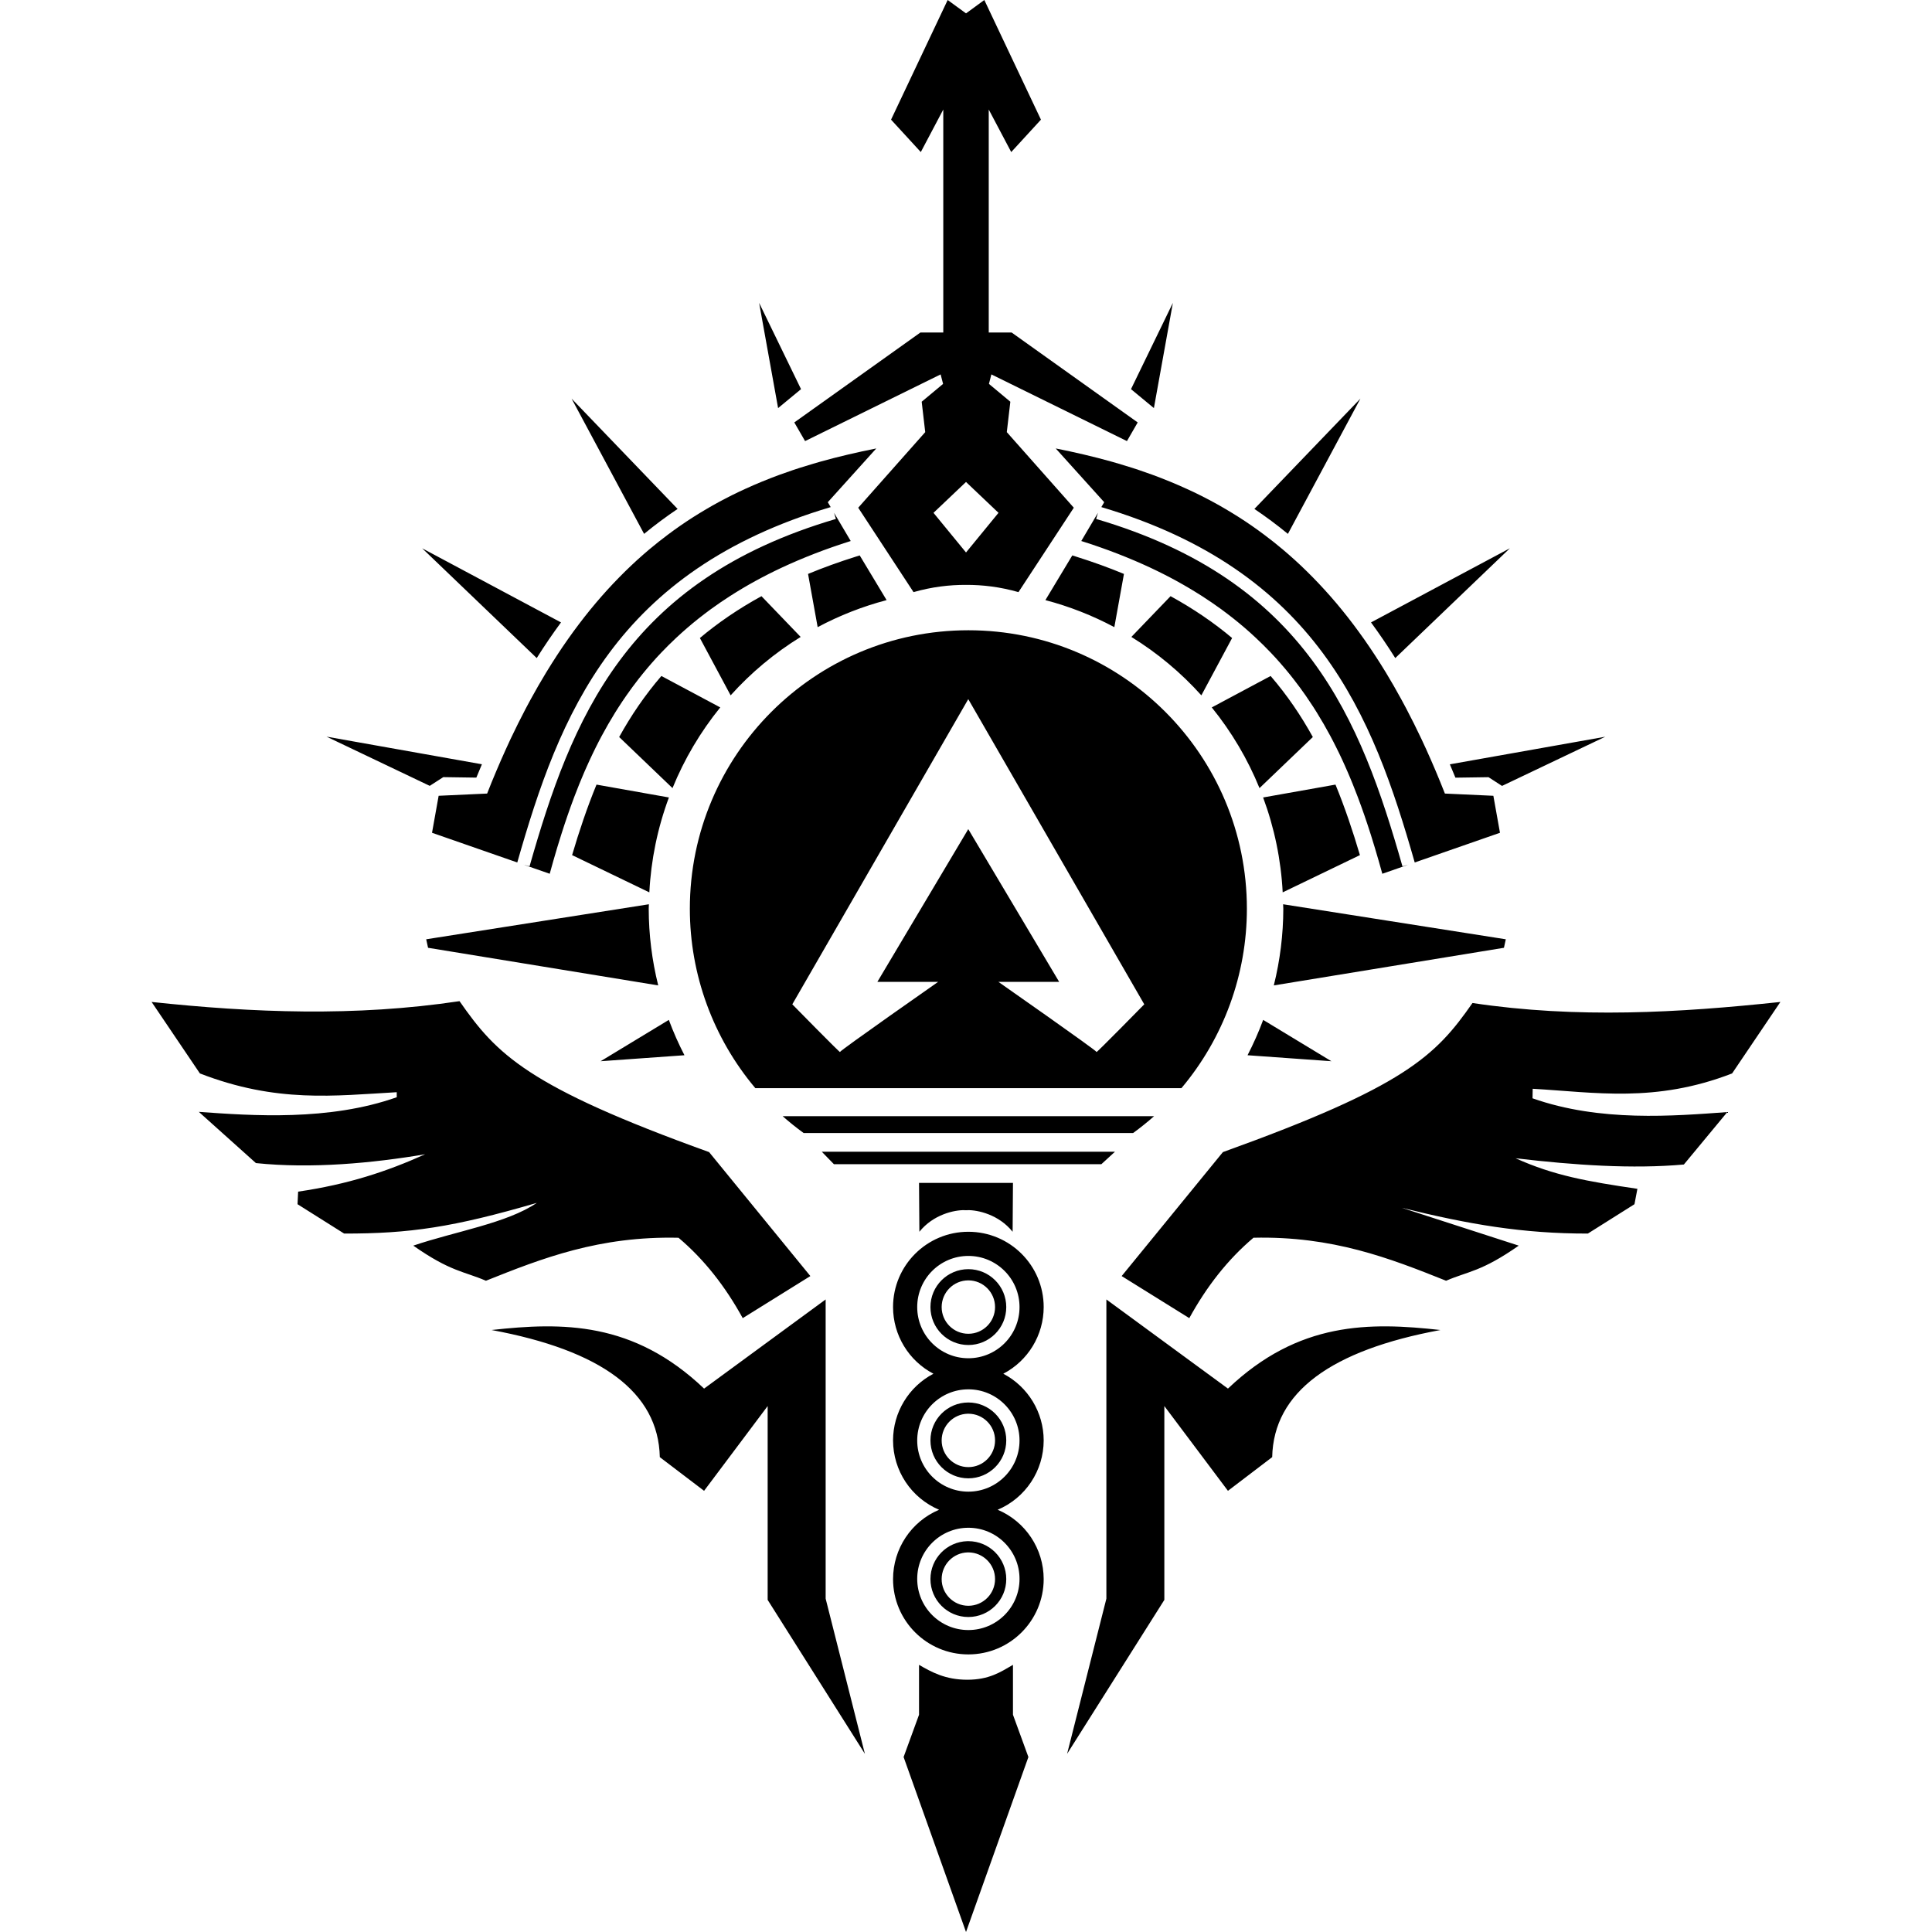 <?xml version="1.0" encoding="UTF-8" standalone="no"?>
<!-- Created with Inkscape (http://www.inkscape.org/) -->

<svg:svg
   width="256"
   height="256"
   viewBox="0 0 67.733 67.733"
   version="1.1"
   id="svg7176"
   inkscape:version="1.2.2 (732a01da63, 2022-12-09)"
   sodipodi:docname="Season_19.svg"
   xml:space="preserve"
   xmlns:inkscape="http://www.inkscape.org/namespaces/inkscape"
   xmlns:sodipodi="http://sodipodi.sourceforge.net/DTD/sodipodi-0.dtd"
   xmlns:svg="http://www.w3.org/2000/svg"
   xmlns:rdf="http://www.w3.org/1999/02/22-rdf-syntax-ns#"
   xmlns:cc="http://creativecommons.org/ns#"
   xmlns:dc="http://purl.org/dc/elements/1.1/"><svg:title
     id="title5202">Season 19 Ignite</svg:title><sodipodi:namedview
     id="namedview7178"
     pagecolor="#a279d1"
     bordercolor="#666666"
     borderopacity="1.0"
     inkscape:pageshadow="2"
     inkscape:pageopacity="0.44705882"
     inkscape:pagecheckerboard="true"
     inkscape:document-units="mm"
     showgrid="false"
     units="px"
     inkscape:zoom="4"
     inkscape:cx="66.500001"
     inkscape:cy="150.75"
     inkscape:window-width="3840"
     inkscape:window-height="2107"
     inkscape:window-x="-8"
     inkscape:window-y="-8"
     inkscape:window-maximized="1"
     inkscape:current-layer="layer2"
     inkscape:showpageshadow="2"
     inkscape:deskcolor="#e5cac3"
     showguides="false" /><svg:defs
     id="defs7173"><svg:pattern
       id="EMFhbasepattern"
       patternUnits="userSpaceOnUse"
       width="6"
       height="6"
       x="0"
       y="0" /><svg:pattern
       id="EMFhbasepattern-3"
       patternUnits="userSpaceOnUse"
       width="6"
       height="6"
       x="0"
       y="0" /><svg:pattern
       id="EMFhbasepattern-31"
       patternUnits="userSpaceOnUse"
       width="6"
       height="6"
       x="0"
       y="0" /><svg:pattern
       id="EMFhbasepattern-4"
       patternUnits="userSpaceOnUse"
       width="6"
       height="6"
       x="0"
       y="0" /><svg:pattern
       id="EMFhbasepattern-5"
       patternUnits="userSpaceOnUse"
       width="6"
       height="6"
       x="0"
       y="0" /><svg:pattern
       id="EMFhbasepattern-9"
       patternUnits="userSpaceOnUse"
       width="6"
       height="6"
       x="0"
       y="0" /><svg:pattern
       id="EMFhbasepattern-8"
       patternUnits="userSpaceOnUse"
       width="6"
       height="6"
       x="0"
       y="0" /></svg:defs><svg:g
     inkscape:groupmode="layer"
     id="layer2"
     inkscape:label="invertable 1"><svg:path
       id="path1035"
       style="display:inline;fill:#000000;fill-opacity:1;stroke-width:0.032;stroke-linecap:round;stroke-miterlimit:36;stroke-dashoffset:356.895;paint-order:stroke markers fill;stop-color:#000000"
       d="M 33.224 0 L 31.239 4.195 L 32.282 5.331 L 33.07 3.84 L 33.07 11.658 L 32.267 11.658 L 27.847 14.81 L 28.225 15.464 L 32.977 13.126 L 33.063 13.459 L 32.313 14.084 L 32.437 15.15 L 30.088 17.8 L 32.027 20.759 C 32.676 20.574 33.285 20.503 33.867 20.505 C 34.449 20.503 35.057 20.574 35.706 20.759 L 37.646 17.8 L 35.297 15.15 L 35.421 14.084 L 34.671 13.459 L 34.756 13.126 L 39.509 15.464 L 39.886 14.81 L 35.467 11.658 L 34.664 11.658 L 34.664 3.84 L 35.452 5.331 L 36.494 4.195 L 34.509 0 L 33.867 0.469 L 33.224 0 z M 26.613 10.614 L 27.279 14.307 C 27.522 14.105 27.787 13.887 28.083 13.643 L 26.616 10.623 L 26.613 10.614 z M 41.12 10.614 L 41.117 10.623 L 39.651 13.643 C 39.947 13.887 40.211 14.105 40.454 14.307 L 41.12 10.614 z M 20.037 13.971 L 22.581 18.717 C 22.966 18.4 23.358 18.11 23.756 17.842 L 20.042 13.978 L 20.037 13.971 z M 47.696 13.971 L 47.691 13.978 L 43.977 17.842 C 44.374 18.11 44.767 18.4 45.152 18.717 L 47.696 13.971 z M 30.721 15.722 C 30.391 15.787 30.062 15.858 29.735 15.935 C 29.407 16.012 29.082 16.095 28.758 16.186 C 28.677 16.209 28.596 16.232 28.516 16.256 C 28.354 16.303 28.193 16.353 28.032 16.404 C 27.952 16.43 27.872 16.456 27.792 16.483 C 27.632 16.537 27.473 16.593 27.314 16.651 C 26.917 16.797 26.524 16.958 26.135 17.136 C 26.057 17.171 25.979 17.207 25.902 17.244 C 25.592 17.392 25.285 17.551 24.981 17.722 C 24.905 17.765 24.829 17.809 24.754 17.854 C 24.678 17.898 24.602 17.944 24.527 17.99 C 24.452 18.036 24.377 18.082 24.302 18.13 C 24.003 18.321 23.706 18.526 23.414 18.745 C 23.195 18.909 22.978 19.081 22.762 19.262 C 22.691 19.322 22.62 19.384 22.548 19.446 C 22.406 19.57 22.264 19.699 22.124 19.832 C 22.053 19.898 21.984 19.965 21.914 20.034 C 21.844 20.102 21.775 20.172 21.706 20.243 C 21.567 20.384 21.43 20.529 21.293 20.679 C 21.157 20.829 21.022 20.982 20.888 21.141 C 20.754 21.3 20.62 21.463 20.489 21.631 C 20.423 21.715 20.357 21.8 20.292 21.887 C 20.226 21.973 20.162 22.06 20.097 22.149 C 20.032 22.238 19.968 22.328 19.904 22.419 C 19.84 22.51 19.775 22.603 19.712 22.696 C 19.648 22.79 19.585 22.885 19.522 22.982 C 19.459 23.078 19.397 23.175 19.335 23.274 C 19.272 23.372 19.21 23.472 19.149 23.574 C 18.964 23.878 18.782 24.194 18.603 24.522 C 18.543 24.631 18.484 24.742 18.425 24.854 C 18.248 25.191 18.074 25.539 17.903 25.901 C 17.846 26.022 17.79 26.144 17.734 26.268 C 17.622 26.515 17.511 26.767 17.402 27.026 C 17.347 27.156 17.292 27.287 17.238 27.419 C 17.184 27.551 17.131 27.686 17.078 27.821 L 15.378 27.899 L 15.146 29.196 L 18.135 30.237 C 18.874 27.646 19.731 25.088 21.358 22.894 C 22.981 20.706 25.371 18.892 29.123 17.778 L 29.021 17.607 L 30.721 15.722 z M 37.012 15.722 L 38.712 17.607 L 38.611 17.778 C 42.362 18.892 44.753 20.706 46.375 22.894 C 48.002 25.088 48.859 27.646 49.598 30.237 L 52.587 29.196 L 52.355 27.899 L 50.656 27.821 C 50.603 27.686 50.549 27.551 50.495 27.419 C 50.441 27.287 50.387 27.156 50.332 27.026 C 50.222 26.767 50.112 26.515 50 26.268 C 49.943 26.144 49.887 26.022 49.83 25.901 C 49.659 25.539 49.485 25.191 49.308 24.854 C 49.249 24.742 49.19 24.631 49.13 24.522 C 48.951 24.194 48.77 23.878 48.585 23.574 C 48.523 23.472 48.461 23.372 48.399 23.274 C 48.336 23.175 48.274 23.078 48.211 22.982 C 48.148 22.885 48.085 22.79 48.021 22.696 C 47.958 22.603 47.894 22.51 47.83 22.419 C 47.766 22.328 47.701 22.238 47.636 22.149 C 47.572 22.06 47.507 21.973 47.442 21.887 C 47.376 21.8 47.311 21.715 47.245 21.631 C 47.113 21.463 46.98 21.3 46.846 21.141 C 46.712 20.982 46.576 20.829 46.44 20.679 C 46.304 20.529 46.166 20.384 46.028 20.243 C 45.958 20.172 45.889 20.102 45.819 20.034 C 45.75 19.965 45.68 19.898 45.61 19.832 C 45.469 19.699 45.327 19.57 45.185 19.446 C 45.114 19.384 45.043 19.322 44.971 19.262 C 44.756 19.081 44.539 18.909 44.319 18.745 C 44.027 18.526 43.731 18.321 43.431 18.13 C 43.357 18.082 43.281 18.036 43.206 17.99 C 43.131 17.944 43.055 17.898 42.98 17.854 C 42.904 17.809 42.828 17.765 42.752 17.722 C 42.448 17.551 42.141 17.392 41.832 17.244 C 41.754 17.207 41.676 17.171 41.598 17.136 C 41.209 16.958 40.816 16.797 40.419 16.651 C 40.26 16.593 40.101 16.537 39.941 16.483 C 39.861 16.456 39.781 16.43 39.701 16.404 C 39.54 16.353 39.379 16.303 39.218 16.256 C 39.137 16.232 39.056 16.209 38.975 16.186 C 38.652 16.095 38.326 16.012 37.999 15.935 C 37.671 15.858 37.342 15.787 37.012 15.722 z M 33.867 16.897 L 35.006 17.979 L 33.867 19.369 L 32.727 17.979 L 33.867 16.897 z M 29.241 17.979 L 29.305 18.194 C 25.6 19.283 23.296 21.039 21.721 23.163 C 20.146 25.287 19.301 27.791 18.565 30.373 L 18.35 30.312 L 19.272 30.633 C 19.356 30.328 19.442 30.024 19.533 29.722 C 19.579 29.571 19.625 29.42 19.673 29.27 C 19.815 28.82 19.968 28.375 20.134 27.935 C 20.19 27.789 20.247 27.643 20.305 27.498 C 20.335 27.426 20.365 27.353 20.395 27.281 C 20.425 27.209 20.455 27.137 20.486 27.065 C 20.517 26.993 20.549 26.922 20.581 26.851 C 20.613 26.779 20.645 26.708 20.678 26.637 C 20.711 26.566 20.744 26.496 20.778 26.425 C 20.811 26.355 20.846 26.284 20.881 26.214 C 20.95 26.074 21.022 25.935 21.096 25.797 C 21.244 25.521 21.4 25.25 21.566 24.982 C 21.608 24.915 21.65 24.848 21.693 24.782 C 21.778 24.649 21.866 24.518 21.957 24.388 C 22.093 24.192 22.235 23.999 22.383 23.809 C 22.433 23.746 22.483 23.683 22.534 23.62 C 22.635 23.495 22.74 23.371 22.847 23.248 C 22.901 23.187 22.955 23.126 23.01 23.065 C 23.066 23.005 23.122 22.944 23.179 22.884 C 23.35 22.705 23.527 22.529 23.712 22.356 C 23.774 22.298 23.837 22.241 23.9 22.184 C 23.964 22.127 24.027 22.07 24.093 22.014 C 24.223 21.902 24.357 21.791 24.494 21.682 C 24.563 21.628 24.632 21.574 24.703 21.52 C 24.773 21.466 24.844 21.413 24.917 21.36 C 25.134 21.202 25.36 21.047 25.594 20.897 C 25.672 20.847 25.751 20.797 25.831 20.748 C 26.391 20.403 27.001 20.08 27.664 19.783 C 27.759 19.74 27.855 19.698 27.952 19.657 C 28.049 19.615 28.148 19.574 28.247 19.534 C 28.347 19.493 28.447 19.453 28.549 19.414 C 28.752 19.335 28.96 19.258 29.172 19.184 C 29.385 19.109 29.603 19.037 29.825 18.967 L 29.241 17.979 z M 38.492 17.979 L 37.908 18.967 C 38.131 19.037 38.348 19.109 38.561 19.184 C 38.774 19.258 38.981 19.335 39.185 19.414 C 39.286 19.453 39.387 19.493 39.486 19.534 C 39.585 19.574 39.684 19.615 39.781 19.657 C 39.878 19.698 39.974 19.74 40.069 19.783 C 40.733 20.08 41.342 20.403 41.902 20.748 C 41.982 20.797 42.061 20.847 42.14 20.897 C 42.374 21.047 42.599 21.202 42.817 21.36 C 42.889 21.413 42.96 21.466 43.03 21.52 C 43.101 21.574 43.171 21.628 43.239 21.682 C 43.377 21.791 43.51 21.902 43.641 22.014 C 43.706 22.07 43.77 22.127 43.834 22.184 C 43.897 22.241 43.959 22.298 44.021 22.356 C 44.206 22.529 44.384 22.705 44.554 22.884 C 44.611 22.944 44.668 23.005 44.723 23.065 C 44.778 23.126 44.832 23.187 44.886 23.248 C 44.994 23.371 45.098 23.495 45.2 23.62 C 45.251 23.683 45.301 23.746 45.35 23.809 C 45.498 23.999 45.641 24.192 45.777 24.388 C 45.867 24.518 45.955 24.649 46.041 24.782 C 46.083 24.848 46.126 24.915 46.167 24.982 C 46.333 25.25 46.49 25.521 46.637 25.797 C 46.711 25.935 46.783 26.074 46.852 26.214 C 46.887 26.284 46.922 26.355 46.956 26.425 C 46.99 26.496 47.023 26.566 47.056 26.637 C 47.088 26.708 47.121 26.779 47.153 26.851 C 47.185 26.922 47.216 26.993 47.247 27.065 C 47.278 27.137 47.309 27.209 47.339 27.281 C 47.369 27.353 47.399 27.426 47.428 27.498 C 47.487 27.643 47.544 27.789 47.599 27.935 C 47.766 28.375 47.918 28.82 48.061 29.27 C 48.108 29.42 48.155 29.571 48.2 29.722 C 48.291 30.024 48.378 30.328 48.462 30.633 L 49.383 30.312 L 49.168 30.373 C 48.432 27.791 47.588 25.287 46.013 23.163 C 44.438 21.039 42.134 19.283 38.429 18.194 L 38.492 17.979 z M 14.797 19.219 L 18.817 23.071 C 19.094 22.63 19.378 22.215 19.668 21.821 L 14.803 19.224 L 14.797 19.219 z M 52.937 19.219 L 52.93 19.224 L 48.066 21.821 C 48.355 22.215 48.639 22.63 48.916 23.071 L 52.937 19.219 z M 30.14 19.472 L 29.998 19.517 C 29.406 19.703 28.851 19.905 28.329 20.121 L 28.666 21.987 C 29.432 21.578 30.244 21.26 31.083 21.039 L 30.14 19.472 z M 37.593 19.472 L 36.65 21.039 C 37.49 21.26 38.301 21.578 39.067 21.987 L 39.404 20.121 C 38.882 19.905 38.328 19.703 37.735 19.517 L 37.593 19.472 z M 26.696 20.901 C 25.88 21.348 25.166 21.839 24.537 22.368 L 25.615 24.378 C 26.331 23.581 27.158 22.892 28.07 22.33 L 26.696 20.901 z M 41.038 20.901 L 39.664 22.33 C 40.576 22.892 41.402 23.581 42.118 24.378 L 43.196 22.368 C 42.567 21.839 41.853 21.348 41.038 20.901 z M 33.949 22.096 C 28.557 22.096 24.185 26.468 24.185 31.861 C 24.185 34.162 24.998 36.388 26.481 38.149 L 41.419 38.149 C 42.901 36.388 43.713 34.162 43.714 31.861 C 43.714 26.468 39.342 22.096 33.949 22.096 z M 23.187 23.699 C 22.608 24.372 22.122 25.088 21.707 25.839 L 23.577 27.63 C 23.993 26.61 24.557 25.657 25.251 24.801 L 23.187 23.699 z M 44.546 23.699 L 42.483 24.801 C 43.176 25.657 43.741 26.61 44.156 27.63 L 46.026 25.839 C 45.611 25.088 45.126 24.372 44.546 23.699 z M 33.946 24.511 L 40.116 35.21 C 40.116 35.21 38.433 36.925 38.444 36.881 C 38.455 36.838 35.003 34.423 35.003 34.423 L 37.133 34.423 L 33.946 29.068 L 33.946 24.511 z M 33.946 24.511 L 33.946 29.068 L 30.759 34.423 L 32.889 34.423 C 32.889 34.423 29.437 36.838 29.448 36.881 C 29.459 36.925 27.777 35.21 27.777 35.21 L 33.946 24.511 z M 11.442 25.823 L 15.066 27.551 L 15.541 27.245 L 16.7 27.262 C 16.765 27.104 16.83 26.948 16.895 26.794 L 11.449 25.826 L 11.442 25.823 z M 56.284 25.826 L 56.276 25.829 L 50.83 26.796 C 50.896 26.951 50.961 27.106 51.025 27.264 L 52.185 27.247 L 52.659 27.553 L 56.284 25.826 z M 20.913 27.507 C 20.585 28.305 20.307 29.131 20.057 29.979 L 22.765 31.285 C 22.823 30.148 23.054 29.026 23.451 27.958 L 20.913 27.507 z M 46.82 27.507 L 44.283 27.958 C 44.679 29.026 44.911 30.148 44.969 31.285 L 47.677 29.979 C 47.426 29.131 47.148 28.305 46.82 27.507 z M 22.749 31.702 L 14.942 32.93 L 15.007 33.228 L 23.076 34.547 C 22.857 33.668 22.745 32.766 22.743 31.861 C 22.745 31.808 22.746 31.755 22.749 31.702 z M 44.984 31.702 C 44.987 31.755 44.989 31.808 44.991 31.861 C 44.989 32.766 44.877 33.668 44.658 34.547 L 52.726 33.228 L 52.791 32.93 L 44.985 31.702 L 44.984 31.702 z M 16.11 35.099 C 12.444 35.649 8.865 35.505 5.315 35.127 L 7.008 37.633 C 9.705 38.677 11.722 38.414 13.909 38.291 L 13.91 38.467 C 11.539 39.306 8.848 39.116 6.97 38.98 L 8.972 40.776 C 10.92 40.979 13.059 40.779 14.905 40.467 C 13.558 41.073 12.207 41.52 10.452 41.777 L 10.431 42.218 L 12.065 43.247 C 14.351 43.25 15.885 43.029 18.819 42.171 C 17.774 42.886 15.949 43.173 14.489 43.67 C 15.801 44.588 16.253 44.564 17.036 44.901 C 19.016 44.109 21.01 43.331 23.788 43.394 C 24.688 44.153 25.43 45.103 26.039 46.212 L 28.41 44.737 L 24.86 40.391 C 18.478 38.092 17.41 36.963 16.11 35.099 z M 62.418 35.127 C 58.868 35.505 55.29 35.715 51.623 35.164 C 50.323 37.029 49.255 38.092 42.873 40.391 L 39.324 44.737 L 41.695 46.212 C 42.303 45.103 43.045 44.153 43.945 43.393 C 46.723 43.331 48.717 44.109 50.698 44.901 C 51.48 44.564 51.932 44.588 53.245 43.67 L 49.146 42.344 C 51.491 42.924 53.382 43.25 55.668 43.247 L 57.302 42.218 L 57.405 41.678 C 55.651 41.42 54.481 41.214 53.134 40.607 C 55.223 40.852 57.235 40.987 59.034 40.826 L 60.557 38.988 C 58.679 39.124 56.1 39.343 53.728 38.505 L 53.734 38.171 C 55.921 38.294 58.029 38.677 60.725 37.633 L 62.418 35.127 z M 23.448 35.756 L 21.06 37.203 L 21.055 37.205 L 23.996 36.995 C 23.788 36.593 23.606 36.18 23.448 35.756 z M 44.285 35.756 C 44.128 36.18 43.944 36.593 43.737 36.995 L 46.679 37.205 L 46.674 37.203 L 44.285 35.756 z M 27.439 39.132 C 27.674 39.34 27.92 39.537 28.174 39.722 L 39.725 39.722 C 39.98 39.537 40.225 39.34 40.46 39.132 L 27.439 39.132 z M 28.811 40.378 L 29.236 40.815 L 38.612 40.815 L 39.089 40.378 L 28.811 40.378 z M 32.22 41.471 C 32.22 42.042 32.232 42.613 32.232 43.184 C 32.718 42.578 33.461 42.416 33.823 42.426 L 33.823 42.43 C 33.835 42.428 33.853 42.429 33.867 42.428 C 33.88 42.429 33.898 42.428 33.91 42.43 L 33.91 42.426 C 34.273 42.416 35.016 42.578 35.501 43.184 C 35.501 42.613 35.513 42.042 35.513 41.471 L 33.916 41.471 L 33.818 41.471 L 32.22 41.471 z M 33.949 43.184 C 32.491 43.184 31.309 44.366 31.309 45.824 C 31.31 46.806 31.855 47.706 32.725 48.161 C 31.855 48.617 31.31 49.517 31.309 50.498 C 31.31 51.559 31.945 52.517 32.923 52.93 C 31.945 53.342 31.31 54.299 31.309 55.36 C 31.309 56.819 32.491 58.001 33.949 58.001 C 35.408 58.001 36.59 56.819 36.59 55.36 C 36.589 54.3 35.954 53.342 34.976 52.93 C 35.954 52.517 36.589 51.559 36.59 50.498 C 36.589 49.517 36.044 48.617 35.174 48.161 C 36.044 47.706 36.589 46.806 36.59 45.824 C 36.59 44.366 35.408 43.184 33.949 43.184 z M 33.95 44.031 C 34.94 44.031 35.743 44.834 35.743 45.824 C 35.743 46.815 34.94 47.618 33.95 47.618 C 32.959 47.618 32.156 46.815 32.156 45.824 C 32.156 44.834 32.959 44.031 33.95 44.031 z M 33.949 44.495 C 33.215 44.495 32.62 45.09 32.62 45.824 C 32.62 46.558 33.215 47.154 33.949 47.154 C 34.683 47.154 35.279 46.558 35.278 45.824 C 35.278 45.09 34.683 44.495 33.949 44.495 z M 33.949 44.888 C 34.466 44.888 34.885 45.307 34.885 45.824 C 34.885 46.341 34.466 46.76 33.949 46.76 C 33.432 46.761 33.013 46.341 33.013 45.824 C 33.014 45.307 33.432 44.888 33.949 44.888 z M 28.946 45.557 L 24.684 48.682 C 22.2 46.319 19.716 46.353 17.233 46.628 C 21.07 47.337 23.083 48.803 23.132 51.085 L 24.684 52.266 L 26.913 49.294 L 26.913 56.09 L 30.322 61.487 L 28.946 56.046 L 28.946 45.557 z M 38.788 45.557 L 38.788 56.046 L 37.411 61.487 L 40.82 56.09 L 40.82 49.294 L 43.05 52.266 L 44.601 51.085 C 44.65 48.803 46.664 47.337 50.501 46.628 C 48.017 46.353 45.533 46.319 43.05 48.682 L 38.788 45.557 z M 33.95 48.708 C 34.94 48.708 35.743 49.511 35.743 50.501 C 35.743 51.492 34.94 52.295 33.95 52.295 C 32.959 52.295 32.156 51.492 32.156 50.501 C 32.156 49.511 32.959 48.708 33.95 48.708 z M 33.949 49.169 C 33.215 49.169 32.62 49.764 32.62 50.498 C 32.62 51.232 33.215 51.828 33.949 51.828 C 34.683 51.828 35.279 51.232 35.278 50.498 C 35.278 49.764 34.683 49.169 33.949 49.169 z M 33.926 49.563 C 33.934 49.563 33.941 49.563 33.949 49.563 C 34.466 49.563 34.885 49.981 34.885 50.498 C 34.885 51.015 34.466 51.435 33.949 51.435 C 33.432 51.435 33.013 51.015 33.013 50.498 C 33.014 49.989 33.42 49.576 33.926 49.563 z M 33.95 53.561 C 34.94 53.561 35.743 54.363 35.743 55.354 C 35.743 56.344 34.94 57.147 33.95 57.147 C 32.959 57.148 32.156 56.344 32.156 55.354 C 32.156 54.363 32.959 53.561 33.95 53.561 z M 33.915 54.031 C 33.197 54.049 32.62 54.638 32.62 55.36 C 32.62 56.095 33.215 56.69 33.949 56.69 C 34.683 56.689 35.279 56.095 35.278 55.36 C 35.278 54.626 34.683 54.031 33.949 54.031 C 33.938 54.031 33.927 54.031 33.915 54.031 z M 33.926 54.425 C 33.934 54.424 33.941 54.425 33.949 54.425 C 34.466 54.425 34.885 54.844 34.885 55.36 C 34.885 55.877 34.466 56.296 33.949 56.296 C 33.432 56.296 33.013 55.877 33.013 55.36 C 33.014 54.852 33.42 54.437 33.926 54.425 z M 32.22 58.367 L 32.22 60.116 L 31.679 61.599 L 33.867 67.733 L 36.054 61.599 L 35.513 60.116 L 35.513 58.367 C 35.072 58.623 34.676 58.889 33.91 58.889 C 33.143 58.889 32.661 58.623 32.22 58.367 z " /></svg:g><Other
     Author="Spec-gineff"
     Copyright="Apex Legends" /></svg:svg>
